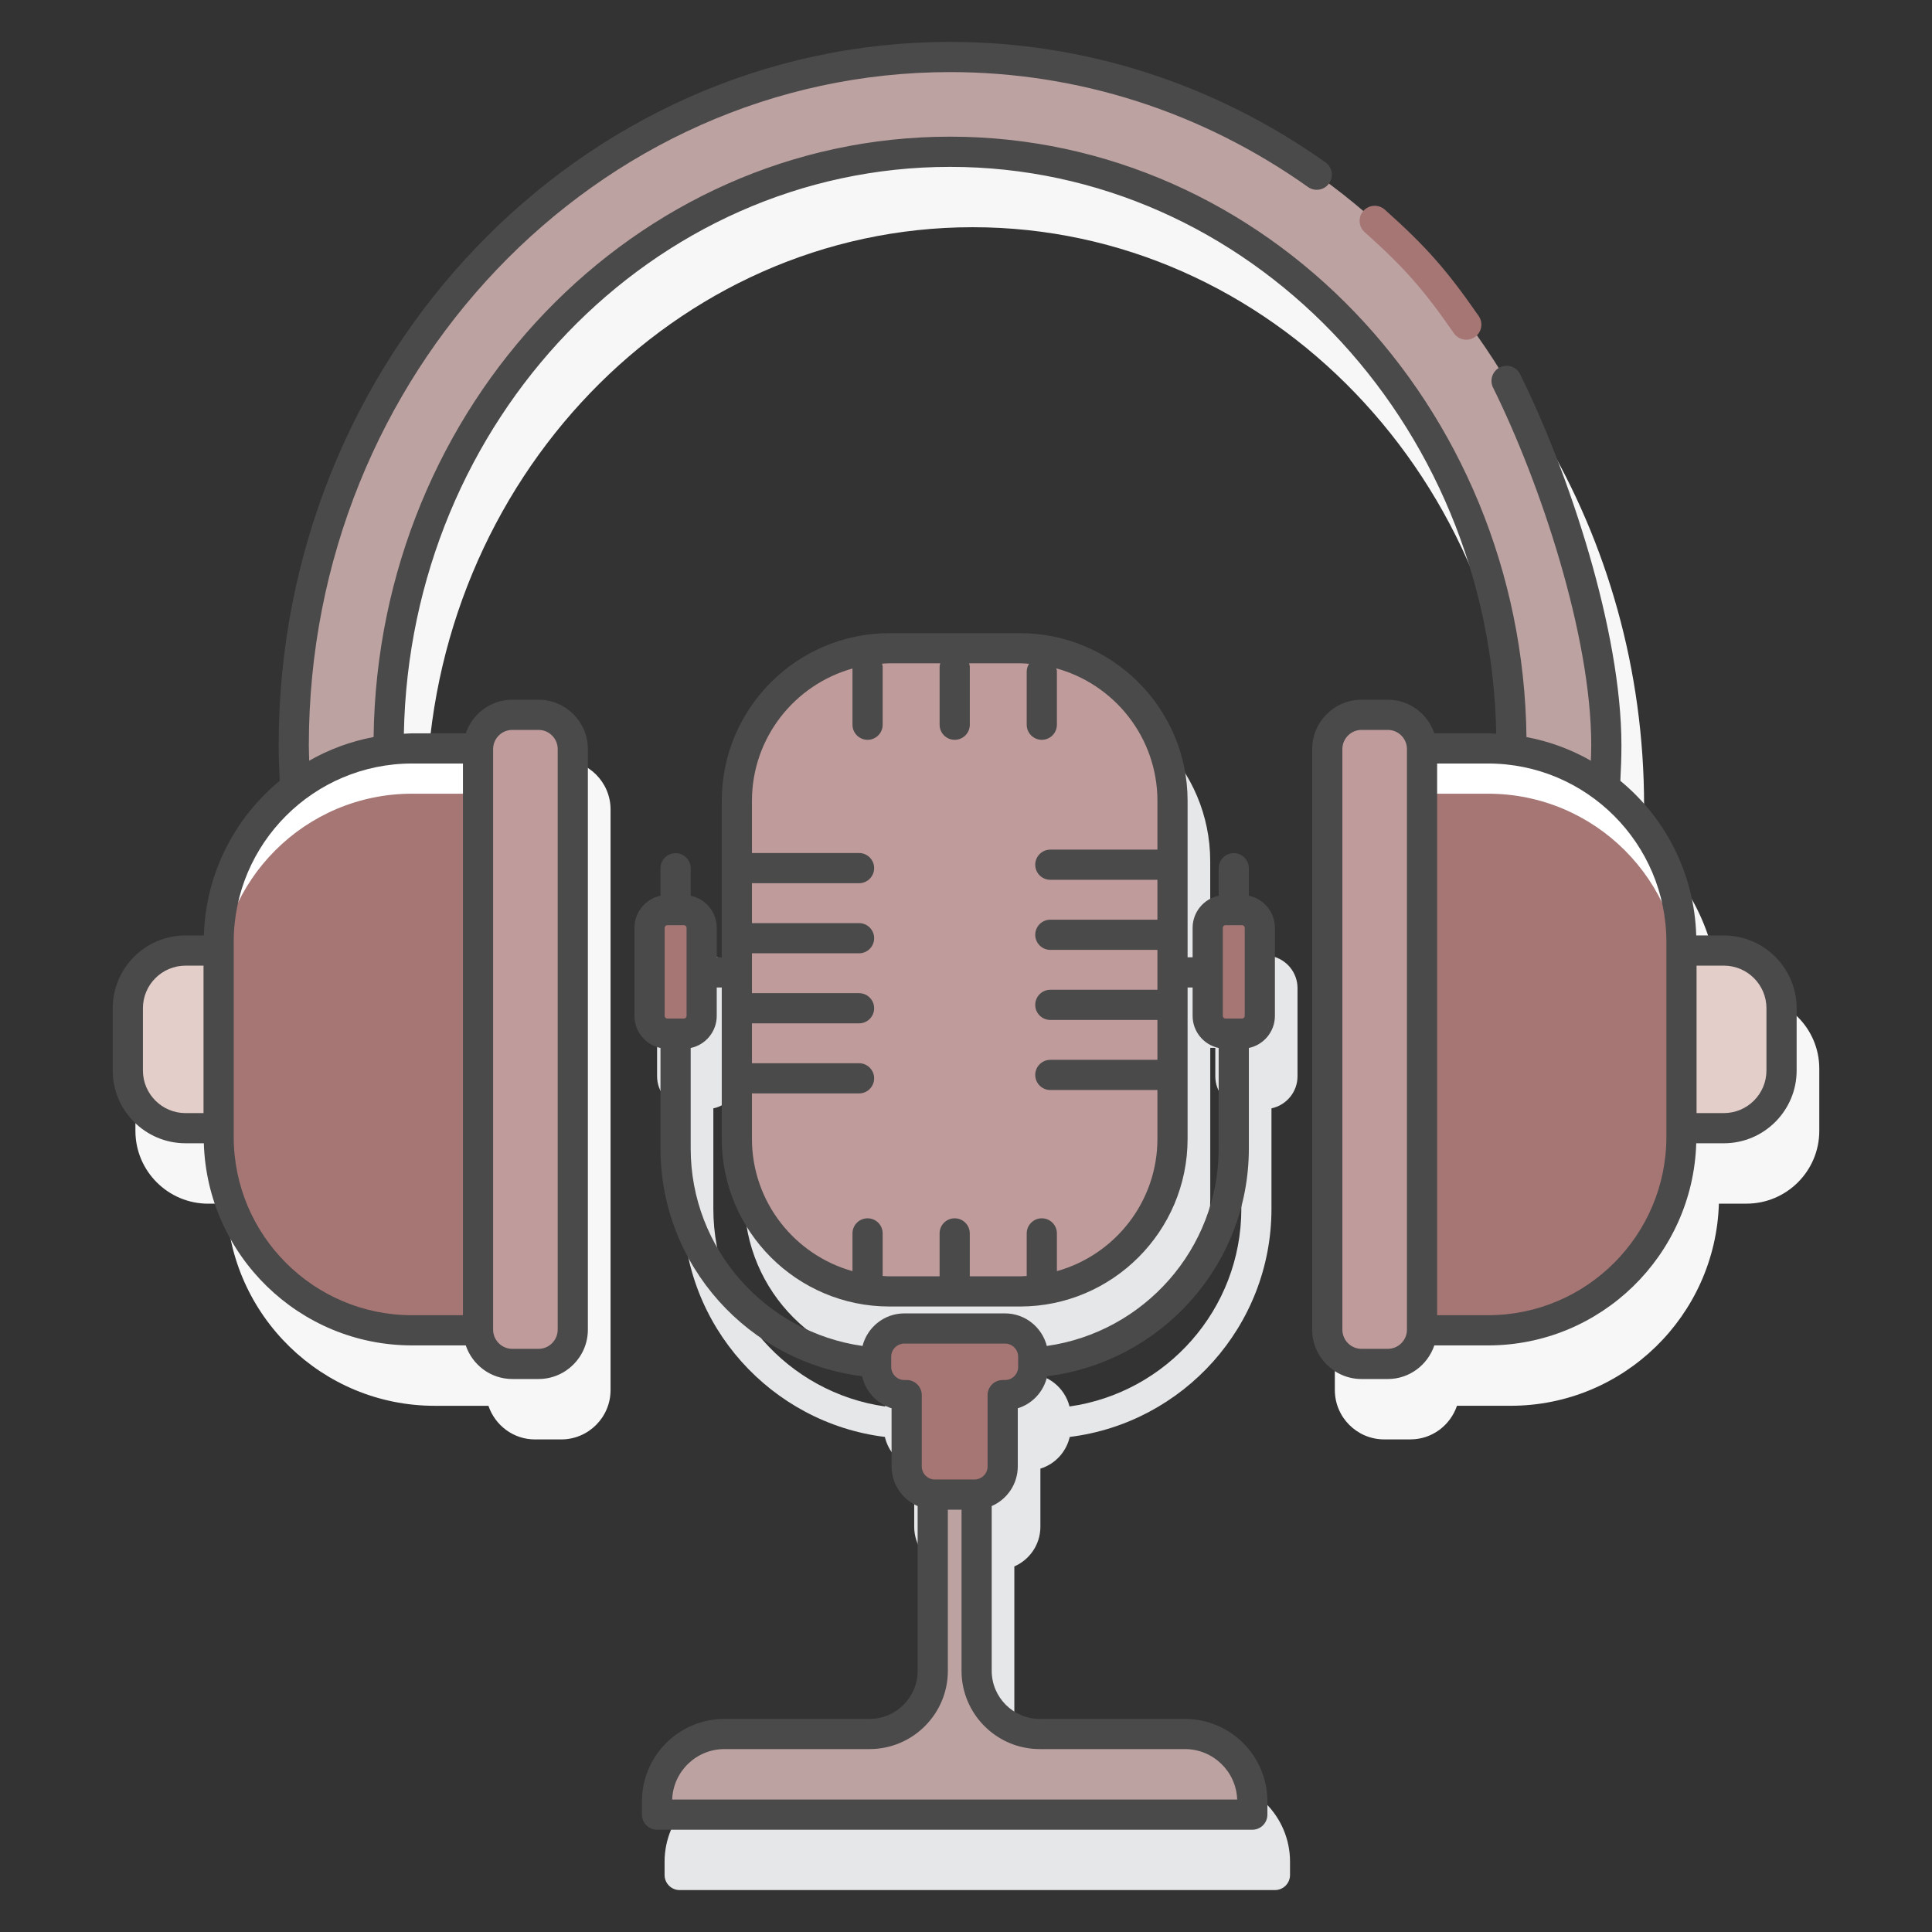 <?xml version="1.0" encoding="UTF-8"?> <svg xmlns="http://www.w3.org/2000/svg" width="165" height="165" viewBox="0 0 165 165" fill="none"><rect x="0" y="0" width="165" height="165" fill="#333333" stroke="none"/> <path d="M149.158 85.047H146.8C146.638 79.746 144.166 75.016 140.338 71.856C140.348 71.627 140.348 71.395 140.357 71.165C140.393 70.329 140.411 69.549 140.411 68.801C140.411 57.194 137.243 46.353 131.779 37.157C131.771 37.143 131.764 37.126 131.757 37.112C131.749 37.098 131.736 37.089 131.728 37.075C129.778 33.806 127.539 30.747 125.044 27.938C123.663 26.301 122.212 24.857 120.196 23.059C120.177 23.042 120.152 23.038 120.133 23.021C118.539 21.602 116.877 20.263 115.141 19.03C115.138 19.029 115.137 19.025 115.135 19.024C114.426 18.521 113.707 18.043 112.981 17.575C112.793 17.454 112.601 17.337 112.412 17.218C111.851 16.867 111.286 16.526 110.717 16.196C110.524 16.084 110.332 15.971 110.138 15.863C109.433 15.466 108.722 15.082 108.004 14.717C107.966 14.698 107.927 14.676 107.888 14.657C107.094 14.256 106.291 13.877 105.483 13.516C105.354 13.458 105.223 13.405 105.092 13.348C104.421 13.054 103.745 12.774 103.063 12.509C102.878 12.435 102.691 12.363 102.504 12.292C101.774 12.017 101.04 11.754 100.3 11.51C100.216 11.483 100.133 11.452 100.048 11.424C99.212 11.152 98.37 10.902 97.522 10.671C97.359 10.627 97.196 10.587 97.033 10.544C96.354 10.365 95.672 10.2 94.986 10.048C94.754 9.997 94.523 9.946 94.291 9.897C93.559 9.745 92.824 9.606 92.084 9.484C91.962 9.463 91.841 9.438 91.718 9.419C90.865 9.284 90.008 9.172 89.148 9.076C88.922 9.05 88.694 9.032 88.467 9.01C87.803 8.945 87.138 8.892 86.471 8.851C86.217 8.835 85.964 8.818 85.71 8.807C84.834 8.766 83.956 8.737 83.074 8.737C51.456 8.737 25.734 35.682 25.734 68.804C25.734 69.551 25.753 70.33 25.788 71.166C25.797 71.397 25.796 71.629 25.807 71.859C21.979 75.018 19.508 79.749 19.345 85.05H17.78C14.353 85.05 11.565 87.838 11.565 91.266V96.583C11.565 100.011 14.353 102.799 17.78 102.799H19.345C19.639 112.364 27.492 120.061 37.128 120.061H41.714C42.279 121.725 43.837 122.933 45.69 122.933H47.929C50.253 122.933 52.144 121.042 52.144 118.716V69.13C52.144 66.806 50.253 64.915 47.929 64.915H45.69C43.839 64.915 42.279 66.122 41.714 67.785H37.125C36.889 67.785 36.66 67.812 36.425 67.821C36.923 41.037 57.648 19.405 83.071 19.405C108.494 19.405 129.22 41.037 129.717 67.821C129.483 67.812 129.253 67.785 129.017 67.785H124.431C123.866 66.122 122.308 64.915 120.455 64.915H118.215C115.891 64.915 114 66.806 114 69.13V118.714C114 121.039 115.891 122.93 118.215 122.93H120.455C122.308 122.93 123.866 121.722 124.431 120.058H129.017C138.652 120.058 146.506 112.362 146.8 102.796H149.158C152.585 102.796 155.374 100.008 155.374 96.58V91.263C155.372 87.835 152.584 85.047 149.158 85.047V85.047Z" fill="#F7F7F7"></path> <path d="M108.59 81.653V79.307C108.59 78.594 108.012 78.018 107.301 78.018C106.589 78.018 106.012 78.594 106.012 79.307V81.653C104.743 81.92 103.787 83.046 103.787 84.392V86.911H103.357V73.549C103.357 65.652 96.934 59.228 89.037 59.228H77.895C69.999 59.228 63.574 65.652 63.574 73.549V86.912H63.145V84.394C63.145 83.046 62.189 81.92 60.92 81.653V79.307C60.92 78.594 60.343 78.018 59.631 78.018C58.92 78.018 58.342 78.594 58.342 79.307V81.653C57.074 81.92 56.117 83.046 56.117 84.392V91.917C56.117 93.264 57.074 94.39 58.342 94.657V103.233C58.342 113.248 65.877 121.52 75.572 122.72C75.868 124.006 76.827 125.042 78.076 125.427V130.389C78.076 131.905 78.994 133.207 80.303 133.778V147.85C80.303 150.114 78.462 151.955 76.2 151.955H63.801C59.917 151.955 56.758 155.113 56.758 158.997V160.131C56.758 160.844 57.335 161.42 58.047 161.42H108.884C109.595 161.42 110.173 160.844 110.173 160.131V158.997C110.173 155.113 107.013 151.955 103.131 151.955H90.732C88.47 151.955 86.628 150.114 86.628 147.85V133.779C87.935 133.208 88.854 131.906 88.854 130.389V125.427C90.105 125.042 91.062 124.006 91.36 122.72C101.055 121.52 108.588 113.248 108.588 103.233V94.657C109.857 94.39 110.813 93.262 110.813 91.917V84.392C110.815 83.046 109.859 81.92 108.59 81.653V81.653ZM91.342 120.119C90.936 118.516 89.494 117.323 87.767 117.323H79.168C77.442 117.323 76 118.516 75.594 120.119C67.315 118.944 60.922 111.831 60.922 103.235V94.658C62.19 94.392 63.146 93.264 63.146 91.918V89.49H63.576V102.417C63.576 110.314 69.999 116.737 77.896 116.737H89.038C89.54 116.737 90.035 116.71 90.523 116.66C90.647 116.699 90.771 116.737 90.908 116.737C91.178 116.737 91.417 116.634 91.624 116.491C98.29 115.269 103.361 109.43 103.361 102.416V89.49H103.791V91.918C103.791 93.265 104.747 94.392 106.015 94.658V103.235C106.012 111.831 99.619 118.944 91.342 120.119V120.119Z" fill="#E6E7E8"></path> <path d="M18.67 81.378C18.67 81.317 18.679 81.257 18.679 81.197C18.622 81.195 18.569 81.18 18.512 81.18H15.843C13.133 81.18 10.916 83.397 10.916 86.107V91.424C10.916 94.134 13.133 96.351 15.843 96.351H18.512C18.567 96.351 18.617 96.337 18.67 96.335V81.378Z" fill="#E3CECA"></path> <path d="M147.222 81.18H144.552C144.227 81.18 143.912 81.216 143.604 81.277V96.255C143.912 96.316 144.227 96.352 144.552 96.352H147.222C149.932 96.352 152.149 94.135 152.149 91.425V86.108C152.149 83.397 149.932 81.18 147.222 81.18V81.18Z" fill="#E3CECA"></path> <path d="M81.138 4.868C50.231 4.868 25.087 31.235 25.087 63.645C25.087 65.013 25.148 66.371 25.235 67.725C27.505 66.004 30.228 64.855 33.199 64.497C33.195 64.212 33.18 63.93 33.18 63.645C33.18 35.697 54.694 12.96 81.138 12.96C107.582 12.96 129.096 35.698 129.096 63.645C129.096 63.93 129.081 64.212 129.077 64.497C132.049 64.855 134.771 66.004 137.041 67.725C137.128 66.371 137.189 65.013 137.189 63.645C137.189 31.235 112.044 4.868 81.138 4.868V4.868Z" fill="#BDA2A2"></path> <path d="M35.192 63.918C26.068 63.918 18.67 71.315 18.67 80.44V97.092C18.67 106.216 26.067 113.614 35.192 113.614H40.826V63.918H35.192Z" fill="white"></path> <path d="M18.67 84.307V97.092C18.67 106.216 26.067 113.614 35.192 113.614H40.826V67.785H35.192C26.067 67.785 18.67 75.182 18.67 84.307V84.307Z" fill="#A57674"></path> <path d="M45.993 61.047H43.752C42.136 61.047 40.826 62.357 40.826 63.974V113.557C40.826 115.174 42.136 116.484 43.752 116.484H45.993C47.609 116.484 48.919 115.174 48.919 113.557V63.974C48.919 62.358 47.609 61.047 45.993 61.047Z" fill="#BF9C9B"></path> <path d="M127.084 63.918H121.449V113.613H127.084C136.208 113.613 143.606 106.216 143.606 97.091V80.44C143.604 71.315 136.208 63.918 127.084 63.918V63.918Z" fill="white"></path> <path d="M127.084 67.785H121.449V113.613H127.084C136.208 113.613 143.606 106.216 143.606 97.091V84.306C143.606 75.182 136.208 67.785 127.084 67.785V67.785Z" fill="#A57674"></path> <path d="M118.521 61.047H116.281C114.664 61.047 113.354 62.357 113.354 63.974V113.557C113.354 115.174 114.664 116.484 116.281 116.484H118.521C120.138 116.484 121.447 115.174 121.447 113.557V63.974C121.447 62.358 120.138 61.047 118.521 61.047Z" fill="#BF9C9B"></path> <path d="M87.105 55.361H75.962C68.765 55.361 62.931 61.196 62.931 68.392V97.262C62.931 104.459 68.765 110.293 75.962 110.293H87.105C94.301 110.293 100.136 104.459 100.136 97.262V68.392C100.136 61.196 94.301 55.361 87.105 55.361V55.361Z" fill="#BF9C9B"></path> <path d="M101.198 148.089H88.8C85.822 148.089 83.408 145.674 83.408 142.697V127.626C83.346 127.631 83.287 127.646 83.224 127.646H79.845C79.782 127.646 79.722 127.631 79.661 127.626V142.697C79.661 145.674 77.246 148.089 74.269 148.089H61.87C58.693 148.089 56.117 150.664 56.117 153.842V154.976H106.954V153.842C106.951 150.664 104.376 148.089 101.198 148.089Z" fill="#BDA2A2"></path> <path d="M85.834 113.457H77.235C75.903 113.457 74.824 114.536 74.824 115.867V116.736C74.824 118.068 75.903 119.147 77.235 119.147H77.435V125.234C77.435 126.565 78.513 127.644 79.845 127.644H83.224C84.555 127.644 85.634 126.565 85.634 125.234V119.147H85.834C87.166 119.147 88.245 118.068 88.245 116.736V115.867C88.245 114.536 87.164 113.457 85.834 113.457Z" fill="#A57674"></path> <path d="M106.079 77.725H104.655C103.82 77.725 103.142 78.402 103.142 79.237V86.76C103.142 87.596 103.818 88.274 104.655 88.274H106.079C106.915 88.274 107.593 87.596 107.593 86.76V79.237C107.593 78.402 106.915 77.725 106.079 77.725Z" fill="#A57674"></path> <path d="M58.411 77.725H56.987C56.152 77.725 55.474 78.402 55.474 79.237V86.76C55.474 87.596 56.15 88.274 56.987 88.274H58.411C59.247 88.274 59.925 87.596 59.925 86.76V79.237C59.923 78.402 59.247 77.725 58.411 77.725V77.725Z" fill="#A57674"></path> <path d="M147.223 79.892H144.865C144.703 74.583 142.224 69.847 138.385 66.687C138.438 65.678 138.476 64.665 138.476 63.646C138.476 53.882 133.991 40.375 129.823 31.959C129.506 31.32 128.732 31.06 128.096 31.375C127.458 31.69 127.197 32.465 127.513 33.102C131.552 41.259 135.898 54.295 135.898 63.646C135.898 64.088 135.878 64.527 135.867 64.968C134.184 64.008 132.334 63.316 130.367 62.948C130.011 34.61 108.07 11.672 81.138 11.672C54.205 11.672 32.264 34.61 31.907 62.946C29.94 63.315 28.09 64.007 26.407 64.966C26.396 64.525 26.376 64.087 26.376 63.645C26.376 31.946 50.941 6.157 81.138 6.157C92.083 6.157 102.655 9.551 111.709 15.97C112.292 16.384 113.095 16.246 113.507 15.665C113.919 15.085 113.782 14.28 113.202 13.868C103.709 7.135 92.622 3.578 81.139 3.578C49.522 3.578 23.799 30.524 23.799 63.645C23.799 64.663 23.838 65.677 23.89 66.686C20.052 69.845 17.573 74.581 17.41 79.891H15.843C12.415 79.891 9.627 82.679 9.627 86.106V91.424C9.627 94.851 12.415 97.639 15.843 97.639H17.408C17.7 107.205 25.555 114.902 35.19 114.902H39.777C40.341 116.565 41.9 117.773 43.752 117.773H45.991C48.316 117.773 50.207 115.882 50.207 113.556V63.975C50.207 61.65 48.316 59.758 45.991 59.758H43.752C41.901 59.758 40.343 60.966 39.777 62.629H35.192C34.956 62.629 34.726 62.656 34.492 62.665C34.989 35.881 55.715 14.251 81.138 14.251C106.561 14.251 127.286 35.881 127.784 62.665C127.549 62.656 127.32 62.629 127.084 62.629H122.497C121.933 60.966 120.374 59.758 118.522 59.758H116.283C113.959 59.758 112.066 61.65 112.066 63.975V113.557C112.066 115.883 113.957 117.774 116.283 117.774H118.522C120.373 117.774 121.931 116.566 122.497 114.903H127.084C136.719 114.903 144.574 107.206 144.866 97.64H147.224C150.652 97.64 153.44 94.852 153.44 91.425V86.107C153.439 82.68 150.65 79.892 147.223 79.892V79.892ZM12.206 91.425V86.107C12.206 84.101 13.838 82.47 15.844 82.47L17.382 82.468V95.063H15.843C13.837 95.062 12.206 93.43 12.206 91.425V91.425ZM42.115 63.975C42.115 63.073 42.85 62.337 43.752 62.337H45.991C46.894 62.337 47.629 63.071 47.629 63.975V113.557C47.629 114.46 46.894 115.196 45.991 115.196H43.752C42.85 115.196 42.115 114.461 42.115 113.557V63.975ZM39.537 65.207V112.325H35.192C26.792 112.325 19.96 105.492 19.96 97.094V80.439C19.96 72.039 26.793 65.207 35.192 65.207H39.537ZM120.159 113.557C120.159 114.46 119.424 115.196 118.522 115.196H116.283C115.379 115.196 114.644 114.461 114.644 113.557V63.975C114.644 63.073 115.379 62.337 116.283 62.337H118.522C119.424 62.337 120.159 63.071 120.159 63.975V113.557ZM142.315 97.092C142.315 105.492 135.482 112.324 127.084 112.324H122.737V65.207H127.084C135.483 65.207 142.315 72.041 142.315 80.439V97.092ZM150.861 91.425C150.861 93.431 149.229 95.062 147.223 95.062H144.893V82.469H147.223C149.229 82.469 150.861 84.101 150.861 86.106V91.425Z" fill="#4A4A4A"></path> <path d="M124.165 28.457C124.415 28.82 124.818 29.014 125.227 29.014C125.48 29.014 125.735 28.939 125.96 28.785C126.545 28.381 126.692 27.577 126.287 26.992C123.58 23.077 121.781 21.039 118.264 17.901C117.732 17.427 116.917 17.476 116.444 18.004C115.969 18.537 116.016 19.353 116.547 19.826C119.886 22.804 121.595 24.74 124.165 28.457V28.457Z" fill="#A57674"></path> <path d="M106.657 76.497V74.152C106.657 73.439 106.08 72.863 105.368 72.863C104.657 72.863 104.079 73.439 104.079 74.152V76.497C102.811 76.764 101.854 77.892 101.854 79.237V81.756H101.425V68.392C101.425 60.497 95.002 54.074 87.105 54.074H75.961C68.066 54.074 61.641 60.497 61.641 68.392V81.757H61.212V79.239C61.212 77.892 60.255 76.765 58.987 76.498V74.153C58.987 73.441 58.409 72.864 57.698 72.864C56.986 72.864 56.408 73.441 56.408 74.153V76.498C55.14 76.765 54.184 77.893 54.184 79.239V86.762C54.184 88.109 55.14 89.235 56.408 89.502V98.078C56.408 108.088 63.942 116.331 73.63 117.535C73.919 118.836 74.883 119.884 76.144 120.273V125.235C76.144 126.751 77.062 128.054 78.37 128.625V142.697C78.37 144.96 76.529 146.801 74.266 146.801H61.868C57.984 146.801 54.825 149.961 54.825 153.844V154.978C54.825 155.69 55.403 156.267 56.115 156.267H106.951C107.663 156.267 108.24 155.69 108.24 154.978V153.844C108.24 149.961 105.081 146.801 101.198 146.801H88.8C86.538 146.801 84.696 144.96 84.696 142.697V128.624C86.003 128.053 86.922 126.751 86.922 125.234V120.272C88.183 119.884 89.147 118.835 89.436 117.534C99.124 116.33 106.657 108.085 106.657 98.077V89.501C107.926 89.234 108.882 88.106 108.882 86.76V79.239C108.882 77.892 107.926 76.764 106.657 76.497V76.497ZM106.304 86.762C106.304 86.885 106.204 86.986 106.08 86.986H104.656C104.532 86.986 104.433 86.885 104.433 86.762V79.239C104.433 79.115 104.533 79.014 104.656 79.014H106.08C106.204 79.014 106.304 79.115 106.304 79.239V86.762ZM72.805 57.094V61.894C72.805 62.607 73.383 63.183 74.094 63.183C74.806 63.183 75.383 62.607 75.383 61.894V56.939C75.383 56.848 75.35 56.768 75.332 56.681C75.542 56.67 75.75 56.649 75.962 56.649H80.304C80.281 56.745 80.246 56.836 80.246 56.939V61.894C80.246 62.607 80.823 63.183 81.535 63.183C82.246 63.183 82.824 62.607 82.824 61.894V56.939C82.824 56.836 82.788 56.746 82.766 56.649H87.108C87.371 56.649 87.628 56.671 87.886 56.689C87.77 56.883 87.685 57.096 87.685 57.339V61.894C87.685 62.607 88.263 63.183 88.974 63.183C89.686 63.183 90.263 62.607 90.263 61.894V57.339C90.263 57.247 90.23 57.166 90.21 57.08C95.181 58.446 98.848 62.993 98.848 68.391V72.561H89.702C88.991 72.561 88.413 73.138 88.413 73.85C88.413 74.563 88.991 75.139 89.702 75.139H98.848V78.545H89.702C88.991 78.545 88.413 79.121 88.413 79.834C88.413 80.547 88.991 81.123 89.702 81.123H98.848V84.53H89.702C88.991 84.53 88.413 85.106 88.413 85.819C88.413 86.532 88.991 87.108 89.702 87.108H98.848V90.514H89.702C88.991 90.514 88.413 91.09 88.413 91.803C88.413 92.516 88.991 93.092 89.702 93.092H98.848V97.262C98.848 102.642 95.207 107.177 90.263 108.56V105.337C90.263 104.624 89.686 104.048 88.974 104.048C88.263 104.048 87.685 104.624 87.685 105.337V108.973C87.492 108.983 87.302 109.003 87.106 109.003H82.823V105.337C82.823 104.624 82.245 104.048 81.534 104.048C80.822 104.048 80.245 104.624 80.245 105.337V109.003H75.962C75.768 109.003 75.577 108.984 75.383 108.973V105.337C75.383 104.624 74.806 104.048 74.094 104.048C73.383 104.048 72.805 104.624 72.805 105.337V108.56C67.862 107.177 64.22 102.642 64.22 97.262V93.382H73.366C74.078 93.382 74.655 92.806 74.655 92.093C74.655 91.38 74.078 90.804 73.366 90.804H64.22V87.398H73.366C74.078 87.398 74.655 86.822 74.655 86.109C74.655 85.397 74.078 84.82 73.366 84.82H64.22V81.415H73.366C74.078 81.415 74.655 80.838 74.655 80.126C74.655 79.413 74.078 78.837 73.366 78.837H64.22V75.43H73.366C74.078 75.43 74.655 74.853 74.655 74.14C74.655 73.428 74.078 72.851 73.366 72.851H64.22V68.391C64.22 63.012 67.862 58.477 72.805 57.094V57.094ZM56.763 79.239C56.763 79.115 56.864 79.014 56.987 79.014H58.412C58.535 79.014 58.635 79.115 58.635 79.239V86.762C58.635 86.885 58.534 86.986 58.412 86.986H56.987C56.864 86.986 56.763 86.885 56.763 86.762V79.239ZM88.8 149.378H101.198C103.608 149.378 105.577 151.296 105.66 153.687H57.407C57.49 151.297 59.46 149.378 61.869 149.378H74.267C77.951 149.378 80.95 146.381 80.95 142.695V128.933H82.119V142.695C82.119 146.381 85.116 149.378 88.8 149.378ZM86.955 116.738C86.955 117.355 86.453 117.859 85.834 117.859H85.633C84.921 117.859 84.344 118.435 84.344 119.148V125.235C84.344 125.852 83.841 126.356 83.222 126.356H79.844C79.226 126.356 78.722 125.852 78.722 125.235V119.148C78.722 118.435 78.145 117.859 77.433 117.859H77.233C76.615 117.859 76.112 117.355 76.112 116.738V115.869C76.112 115.251 76.615 114.747 77.233 114.747H85.833C86.451 114.747 86.954 115.251 86.954 115.869V116.738H86.955ZM89.403 114.95C88.992 113.355 87.554 112.169 85.833 112.169H77.233C75.512 112.169 74.074 113.355 73.663 114.95C65.383 113.778 58.987 106.676 58.987 98.078V89.502C60.255 89.235 61.212 88.107 61.212 86.762V84.336H61.641V97.262C61.641 105.158 68.064 111.581 75.961 111.581H87.105C95.001 111.581 101.425 105.158 101.425 97.262V84.336H101.854V86.762C101.854 88.109 102.811 89.235 104.079 89.502V98.078C104.079 106.676 97.683 113.778 89.403 114.95V114.95Z" fill="#4A4A4A"></path> </svg> 